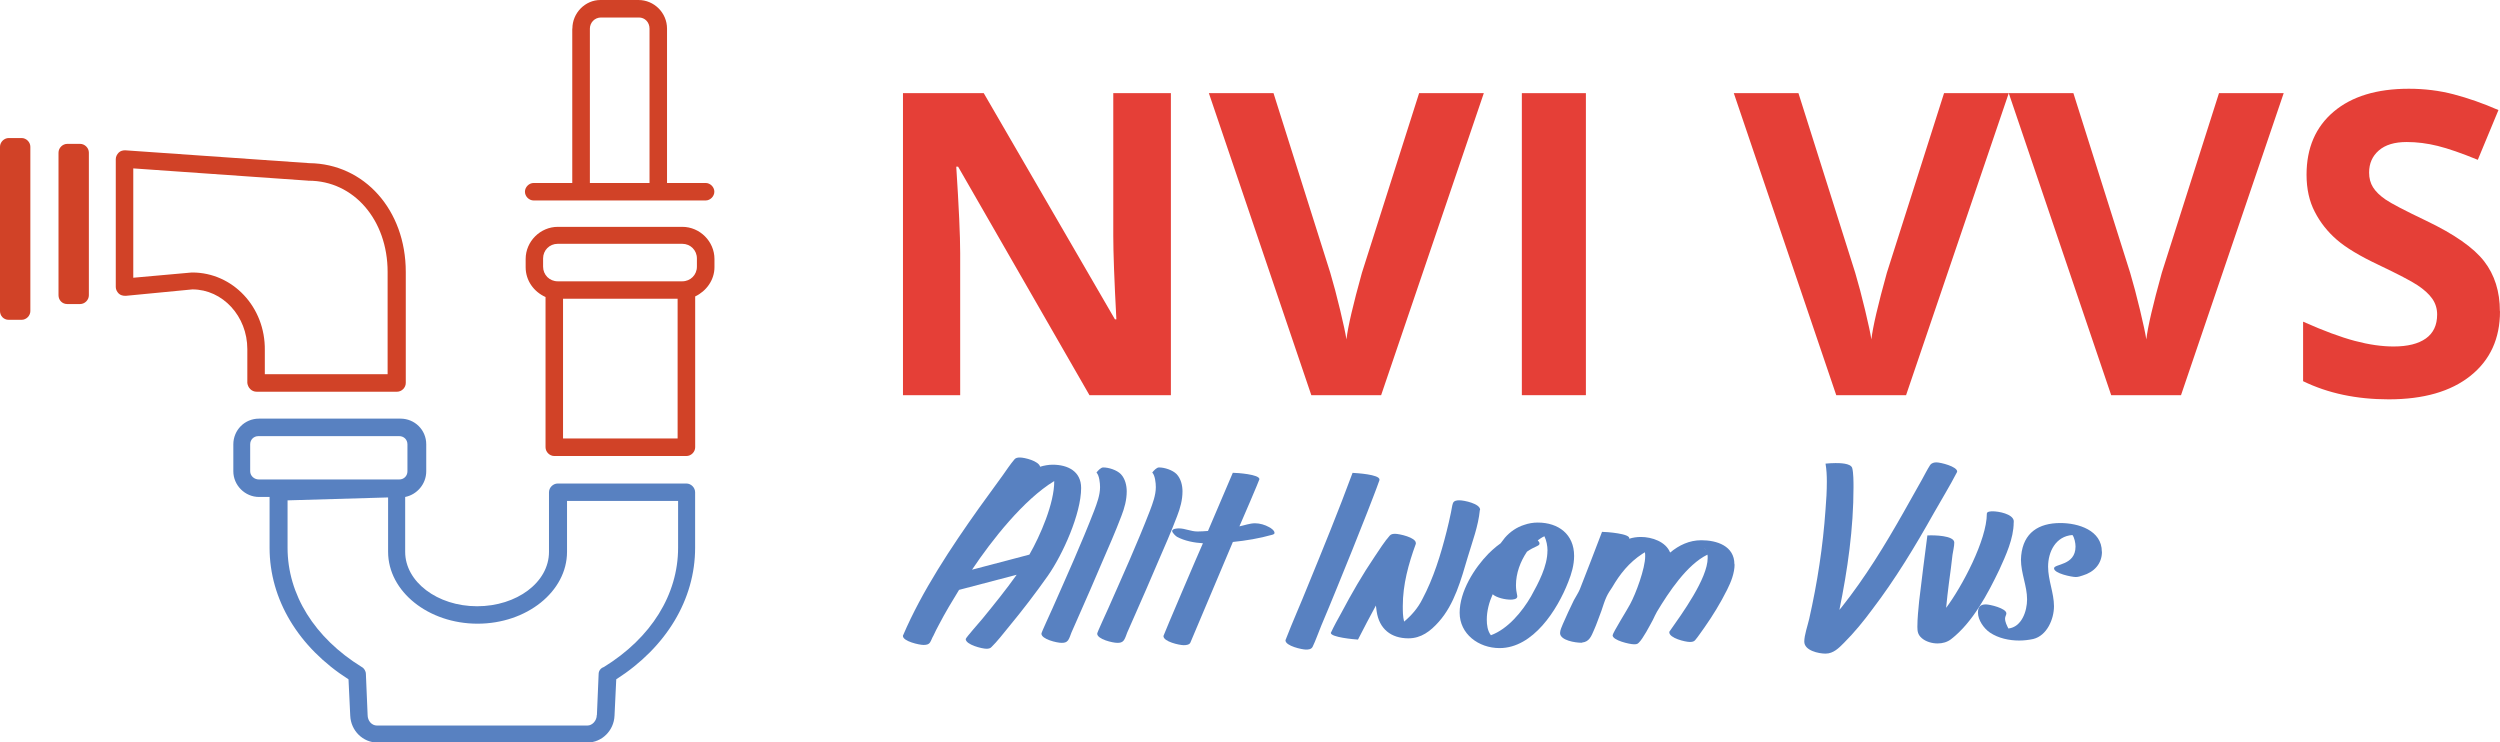 <?xml version="1.0" encoding="UTF-8"?>
<svg id="Layer_2" xmlns="http://www.w3.org/2000/svg" viewBox="0 0 420 124.74">
  <defs>
    <style>
      .cls-1 {
        fill: #d14227;
      }

      .cls-1, .cls-2 {
        fill-rule: evenodd;
      }

      .cls-3 {
        fill: #e53f37;
      }

      .cls-2, .cls-4 {
        fill: #5881c1;
      }
    </style>
  </defs>
  <g id="Layer_1-2" data-name="Layer_1">
    <g>
      <g>
        <path class="cls-4" d="M181.63,81.98c0-2.8-2.24-3.91-4.78-3.91-.69,0-1.42.13-2.11.34-.22-.95-2.58-1.55-3.4-1.55-.3,0-.69.04-.9.3-.73.86-1.38,1.85-2.02,2.75-1.33,1.81-2.67,3.66-3.96,5.46-4.65,6.54-9.59,13.98-12.73,21.34-.04,0-.04.09-.04.13,0,.9,2.75,1.51,3.44,1.51.43,0,.86-.04,1.12-.43.22-.34.34-.77.56-1.12.3-.65.6-1.25.95-1.89,1.03-1.98,2.19-3.91,3.36-5.81l9.68-2.54c-1.81,2.54-3.79,4.99-5.76,7.4-.34.43-2.8,3.18-2.8,3.4,0,.95,2.75,1.63,3.48,1.63.3,0,.65-.04.86-.3.86-.82,2.11-2.41,2.88-3.36,2.32-2.8,4.52-5.68,6.58-8.6,2.5-3.57,5.59-10.41,5.59-14.76h0ZM177.11,80.82c.04,3.7-2.37,9.21-4.17,12.35l-.13.04-9.51,2.5c3.31-4.95,8.69-11.79,13.81-14.89h0Z"/>
        <path class="cls-4" d="M189.29,82.58c0-1.03-.26-2.15-.99-2.93-.69-.69-2.02-1.12-2.97-1.12-.39,0-.9.56-1.12.86.47.47.6,1.76.6,2.45,0,1.33-.52,2.71-.99,3.96-2.15,5.55-4.6,10.97-7.01,16.43-.22.52-1.85,4-1.85,4.22,0,.95,2.62,1.55,3.36,1.55.47,0,.82-.04,1.12-.43.26-.39.39-.86.56-1.29l1.29-2.93c1.29-2.93,2.58-5.85,3.83-8.82,1.12-2.58,2.28-5.21,3.27-7.83.52-1.33.9-2.71.9-4.13h0Z"/>
        <path class="cls-4" d="M198.66,82.58c0-1.03-.26-2.15-.99-2.93-.69-.69-2.02-1.12-2.97-1.12-.39,0-.9.56-1.12.86.47.47.6,1.76.6,2.45,0,1.33-.52,2.71-.99,3.96-2.15,5.55-4.6,10.97-7.01,16.43-.22.52-1.85,4-1.85,4.22,0,.95,2.62,1.55,3.36,1.55.47,0,.82-.04,1.12-.43.26-.39.39-.86.56-1.29l1.29-2.93c1.29-2.93,2.58-5.85,3.83-8.82,1.12-2.58,2.28-5.21,3.27-7.83.52-1.33.9-2.71.9-4.13h0Z"/>
        <path class="cls-4" d="M214.11,89.51c.04-.34-.6-.82-.9-.95-.69-.39-1.55-.65-2.37-.65-.86,0-1.76.34-2.62.52.3-.65,3.36-7.79,3.36-7.92.04-.82-3.79-1.08-4.47-1.08l-4.17,9.77c-.6.04-1.16.09-1.76.09-1.12,0-2.07-.52-3.14-.52-.26,0-1.08.04-1.12.43,0,.3.6.86.82.99,1.29.69,2.88.99,4.35,1.08-.52,1.12-6.63,15.44-6.63,15.57-.04.95,2.67,1.55,3.4,1.55.34,0,.95-.04,1.12-.43l7.14-16.91c2.19-.22,4.47-.6,6.58-1.2.17-.04.43-.13.43-.34h0Z"/>
        <path class="cls-4" d="M231.75,80.56c0-.86-3.87-1.08-4.52-1.12-2.37,6.41-4.95,12.73-7.53,19.02-1.2,3.01-2.54,5.98-3.7,8.99-.04.04-.04.13-.04.13,0,.95,2.8,1.55,3.44,1.55.43,0,.9-.04,1.12-.47.47-.95,1.03-2.54,1.46-3.57.9-2.11,1.76-4.22,2.62-6.32,1.72-4.17,3.4-8.39,5.08-12.65.69-1.81,1.42-3.61,2.07-5.46v-.09Z"/>
        <path class="cls-4" d="M248.66,85.64c0-1.03-2.71-1.59-3.48-1.59-.39,0-.9.04-1.08.47-.17.43-.22,1.12-.34,1.59-.22,1.08-.47,2.15-.73,3.18-.99,3.91-2.19,7.83-4.09,11.4-.73,1.46-1.81,2.71-3.05,3.74-.22-.86-.22-1.76-.22-2.62,0-3.61.95-7.06,2.19-10.45v-.13c0-.95-2.8-1.55-3.48-1.55-.3,0-.69.04-.9.3-.82.9-1.81,2.45-2.5,3.48-2.07,3.05-3.91,6.24-5.64,9.51-.6,1.08-1.2,2.15-1.72,3.27-.04,0-.04.09-.04.09,0,.73,3.87,1.08,4.56,1.12.99-1.94,1.98-3.83,3.01-5.72.04.34.09.65.13.99.43,2.93,2.41,4.52,5.33,4.52,2.15,0,3.7-1.2,5.08-2.75,2.67-2.97,3.79-7.18,4.9-10.93.77-2.58,1.76-5.16,2.02-7.83l.04-.09Z"/>
        <path class="cls-4" d="M264.45,93.38c0-3.61-2.62-5.59-6.11-5.59-.77,0-1.55.13-2.28.39-1.25.39-2.37,1.16-3.23,2.15-.26.3-.47.65-.73.95-.22.17-.47.34-.69.52-.47.39-.9.77-1.33,1.2-2.41,2.45-4.86,6.37-4.86,9.94s3.18,5.94,6.71,5.94c5.64,0,9.72-6.45,11.53-11.1.56-1.38.99-2.88.99-4.39h0ZM259.97,92.52c0,2.62-1.51,5.42-2.75,7.66-1.46,2.54-3.91,5.51-6.75,6.54-.56-.73-.69-1.72-.69-2.62,0-1.46.39-2.93.99-4.26.69.6,2.11.9,3.01.9.3,0,1.12-.04,1.12-.52v-.09c-.13-.6-.22-1.2-.22-1.81,0-2.02.73-3.96,1.85-5.64.56-.39,1.12-.69,1.72-.95.17-.09.39-.17.39-.43,0-.17-.17-.39-.3-.52.34-.26.73-.52,1.12-.69.34.69.52,1.63.52,2.41h0Z"/>
        <path class="cls-4" d="M291.38,94.8c0-3.1-2.97-4.04-5.55-4.04-2.02,0-3.74.82-5.25,2.07-.73-1.85-3.1-2.62-4.9-2.62-.69,0-1.33.09-1.98.3.34-.86-3.87-1.16-4.56-1.16-1.25,3.23-2.45,6.45-3.74,9.68-.26.6-.69,1.25-.99,1.81-.65,1.33-1.25,2.62-1.85,4-.17.43-.47,1.03-.47,1.51,0,1.25,2.62,1.63,3.53,1.63.09,0,.17,0,.22-.04,1.16-.13,1.51-1.08,1.94-2.07.47-1.03.82-2.15,1.25-3.23.26-.77.52-1.63.86-2.37.26-.56.6-1.08.95-1.59,1.33-2.28,2.84-4.17,5.08-5.64l.43-.26c.04.22.04.47.04.69,0,2.02-1.55,6.24-2.54,8.05-.34.69-2.93,4.82-2.93,5.21,0,.86,2.88,1.51,3.57,1.51.3,0,.6,0,.82-.26.73-.69,1.85-2.88,2.37-3.83.22-.43.43-.95.69-1.38,1.94-3.23,5.03-7.92,8.48-9.59.04.17.04.34.04.56,0,3.44-4.35,9.42-6.32,12.22-.09.09-.13.17-.13.26,0,.99,2.71,1.63,3.44,1.63.34,0,.69-.04.9-.3.56-.65,1.03-1.42,1.55-2.11,1.42-2.02,2.71-4.13,3.83-6.37.65-1.29,1.25-2.8,1.25-4.26h0ZM286.52,92.31s-.13-.09-.17-.17c.09.04.13.13.17.17ZM264.01,106.03h-.04.04Z"/>
        <path class="cls-4" d="M328.81,79.23c0-.86-2.8-1.55-3.48-1.55-.39,0-.82.09-1.08.47-.47.73-.9,1.59-1.33,2.37-1.03,1.81-2.07,3.66-3.1,5.51-3.14,5.55-6.45,10.97-10.41,15.96l-.39.47c1.38-6.75,2.37-13.68,2.37-20.61,0-.82,0-2.45-.22-3.23-.26-.82-2.15-.82-2.8-.82-.56,0-1.12.04-1.68.09.17.99.22,2.02.22,3.01,0,1.59-.09,3.14-.22,4.69-.43,6.2-1.38,12.35-2.75,18.41-.26,1.12-.82,2.71-.82,3.79,0,1.51,2.41,2.02,3.57,2.02,1.33,0,2.24-.95,3.1-1.81,1.72-1.72,3.27-3.61,4.73-5.59,3.91-5.12,7.23-10.63,10.37-16.22,1.29-2.28,2.67-4.52,3.87-6.84,0-.04.04-.13.04-.13h0Z"/>
        <path class="cls-4" d="M338.31,87.79v-.3c-.17-1.16-2.58-1.59-3.53-1.59-.22,0-.99,0-.99.39,0,4.43-4.17,12.26-6.84,15.83.13-1.42.3-2.8.47-4.17.22-1.59.43-3.18.6-4.73.09-.65.3-1.42.3-2.07,0-1.2-3.48-1.25-4.35-1.2h-.17c-.47,3.66-.95,7.31-1.38,11.01-.13,1.42-.3,2.88-.3,4.35,0,.77.09,1.33.73,1.89.69.6,1.72.9,2.67.9.82,0,1.63-.22,2.28-.73,3.61-2.8,6.15-7.61,8.09-11.66,1.08-2.37,2.41-5.25,2.41-7.92h0Z"/>
        <path class="cls-4" d="M353.11,92.69c0-3.61-3.96-4.82-6.97-4.82-3.66,0-6.2,1.63-6.58,5.46,0,.26-.04.47-.04.69,0,2.28,1.03,4.43,1.03,6.67,0,1.98-.9,4.65-3.14,4.9-.26-.52-.56-1.08-.56-1.68,0-.34.22-.6.22-.86,0-.86-2.8-1.51-3.44-1.51-.95,0-1.33.43-1.33,1.38,0,1.25.99,2.67,2.02,3.36,1.42.95,3.23,1.33,4.9,1.33.77,0,1.59-.09,2.37-.26,2.28-.56,3.48-3.31,3.48-5.51s-.99-4.39-.99-6.63c0-2.54,1.29-5.12,4.09-5.33.34.43.52,1.38.52,1.94,0,3.23-3.61,2.88-3.61,3.66,0,.86,2.97,1.46,3.66,1.46.34,0,.82-.13,1.16-.26,1.89-.56,3.23-1.94,3.23-4h0Z"/>
      </g>
      <g>
        <path class="cls-3" d="M196.7,66.39h-13.67l-22.07-38.39h-.31c.44,6.78.66,11.62.66,14.51v23.88h-9.61V15.65h13.57l22.04,38h.24c-.35-6.59-.52-11.26-.52-13.99V15.65h9.68v50.74Z"/>
        <path class="cls-3" d="M238.42,15.65h10.86l-17.25,50.74h-11.73l-17.21-50.74h10.86l9.54,30.19c.53,1.78,1.08,3.86,1.65,6.23.57,2.37.92,4.02,1.06,4.95.25-2.13,1.12-5.85,2.6-11.18l9.61-30.19Z"/>
        <path class="cls-3" d="M255.67,66.39V15.65h10.76v50.74h-10.76Z"/>
        <path class="cls-3" d="M326.61,15.65h10.86l-17.25,50.74h-11.73l-17.21-50.74h10.86l9.54,30.19c.53,1.78,1.08,3.86,1.65,6.23.57,2.37.92,4.02,1.06,4.95.25-2.13,1.12-5.85,2.6-11.18l9.61-30.19Z"/>
        <path class="cls-3" d="M372.8,15.65h10.86l-17.25,50.74h-11.73l-17.21-50.74h10.86l9.54,30.19c.53,1.78,1.08,3.86,1.65,6.23.57,2.37.92,4.02,1.06,4.95.25-2.13,1.12-5.85,2.6-11.18l9.61-30.19Z"/>
        <path class="cls-3" d="M420,52.3c0,4.58-1.65,8.19-4.95,10.83-3.3,2.64-7.88,3.96-13.76,3.96-5.41,0-10.2-1.02-14.37-3.05v-10c3.42,1.53,6.32,2.6,8.69,3.23s4.54.94,6.51.94c2.36,0,4.17-.45,5.43-1.35,1.26-.9,1.89-2.24,1.89-4.03,0-.99-.28-1.88-.83-2.66s-1.37-1.52-2.45-2.24-3.27-1.86-6.58-3.44c-3.1-1.46-5.43-2.86-6.98-4.2s-2.79-2.9-3.71-4.69c-.93-1.78-1.39-3.86-1.39-6.25,0-4.49,1.52-8.02,4.56-10.59s7.25-3.85,12.62-3.85c2.64,0,5.15.31,7.55.94s4.9,1.5,7.51,2.64l-3.47,8.36c-2.71-1.11-4.95-1.89-6.72-2.33-1.77-.44-3.51-.66-5.22-.66-2.04,0-3.6.47-4.69,1.42s-1.63,2.19-1.63,3.71c0,.95.22,1.78.66,2.48s1.14,1.39,2.1,2.05c.96.66,3.23,1.85,6.82,3.56,4.74,2.27,7.99,4.54,9.75,6.82,1.76,2.28,2.64,5.07,2.64,8.38h0Z"/>
      </g>
      <g>
        <path class="cls-1" d="M96.16,4.81c0-2.65,2.16-4.81,4.71-4.81h6.38c2.65,0,4.81,2.16,4.81,4.81v25.93h6.48c.79,0,1.47.69,1.47,1.47s-.69,1.47-1.47,1.47h-28.88c-.79,0-1.47-.69-1.47-1.47s.69-1.47,1.47-1.47h6.48V4.81ZM109.12,30.74V4.81c0-1.08-.79-1.87-1.77-1.87h-6.38c-1.08,0-1.87.88-1.87,1.87v25.93h10.02Z"/>
        <path class="cls-1" d="M1.47,53.73c-.88,0-1.47-.69-1.47-1.47v-27.6c0-.79.69-1.47,1.47-1.47h2.16c.79,0,1.47.69,1.47,1.47v27.6c0,.79-.69,1.47-1.47,1.47H1.47Z"/>
        <path class="cls-1" d="M11.3,51.08c-.88,0-1.47-.69-1.47-1.47v-23.97c0-.79.69-1.47,1.47-1.47h2.16c.79,0,1.47.69,1.47,1.47v23.97c0,.79-.69,1.47-1.47,1.47h-2.16Z"/>
        <path class="cls-1" d="M43.12,65.81c-.88,0-1.47-.69-1.57-1.47v-5.7c0-5.5-4.13-10.02-9.23-10.02l-11.2,1.08c-.49,0-.88-.1-1.18-.39-.29-.29-.49-.69-.49-1.08v-21.51c0-.39.2-.79.49-1.08.29-.29.69-.39,1.08-.39l30.94,2.16c9.23.1,16.21,7.86,16.21,18.27v18.66c0,.79-.69,1.47-1.47,1.47h-23.57ZM51.76,30.35l-29.37-2.06v18.37l9.82-.88h.1c6.78,0,12.28,5.79,12.18,13.06v4.03h20.63v-17.19c0-8.74-5.7-15.32-13.26-15.32h-.1Z"/>
        <path class="cls-1" d="M120.03,44.89c0,2.16-1.38,4.03-3.24,4.91v25.34c0,.79-.69,1.47-1.47,1.47h-22.2c-.79,0-1.47-.69-1.47-1.47v-25.24c-1.96-.88-3.34-2.75-3.34-5.01v-1.38c0-2.95,2.46-5.4,5.4-5.4h20.92c2.95,0,5.4,2.46,5.4,5.4v1.38ZM93.7,40.96c-1.38,0-2.46,1.08-2.46,2.46v1.38c0,1.38,1.08,2.46,2.46,2.46h20.92c1.38,0,2.46-1.08,2.46-2.46v-1.38c0-1.38-1.08-2.46-2.46-2.46h-20.92ZM113.84,50.19h-19.25v23.47h19.25v-23.47Z"/>
        <path class="cls-2" d="M103.53,114.13l-.29,6.09c-.1,2.55-2.16,4.52-4.52,4.52h-35.36c-2.36,0-4.42-1.96-4.52-4.52l-.29-6.09c-8.45-5.4-13.26-13.46-13.26-22.1v-8.54h-1.77c-2.36,0-4.32-1.96-4.32-4.32v-4.52c0-2.36,1.87-4.32,4.32-4.32h23.77c2.36,0,4.32,1.87,4.32,4.32v4.52c0,2.16-1.57,3.93-3.54,4.32v9.23c0,5.01,5.4,9.13,12.08,9.13s12.08-4.03,12.08-9.13v-10.02c0-.79.69-1.47,1.47-1.47h21.61c.79,0,1.47.69,1.47,1.47v9.33c0,8.64-4.81,16.7-13.26,22.1h0ZM43.41,73.27c-.79,0-1.38.59-1.38,1.38v4.52c0,.79.69,1.38,1.47,1.38h23.57c.79,0,1.38-.59,1.38-1.38v-4.52c0-.79-.59-1.38-1.38-1.38h-23.67ZM100.28,120.12l.29-6.88c0-.49.29-.98.88-1.18,7.96-4.91,12.47-12.18,12.47-20.04v-7.86h-18.66v8.54c0,6.68-6.78,12.08-15.03,12.08s-15.03-5.4-15.03-12.08v-9.13l-16.89.49v7.96c0,7.86,4.52,15.13,12.47,20.04.39.2.69.69.69,1.18l.29,6.88c0,.98.69,1.77,1.57,1.77h35.36c.79,0,1.57-.79,1.57-1.77h0Z"/>
      </g>
    </g>
  </g>
</svg>
